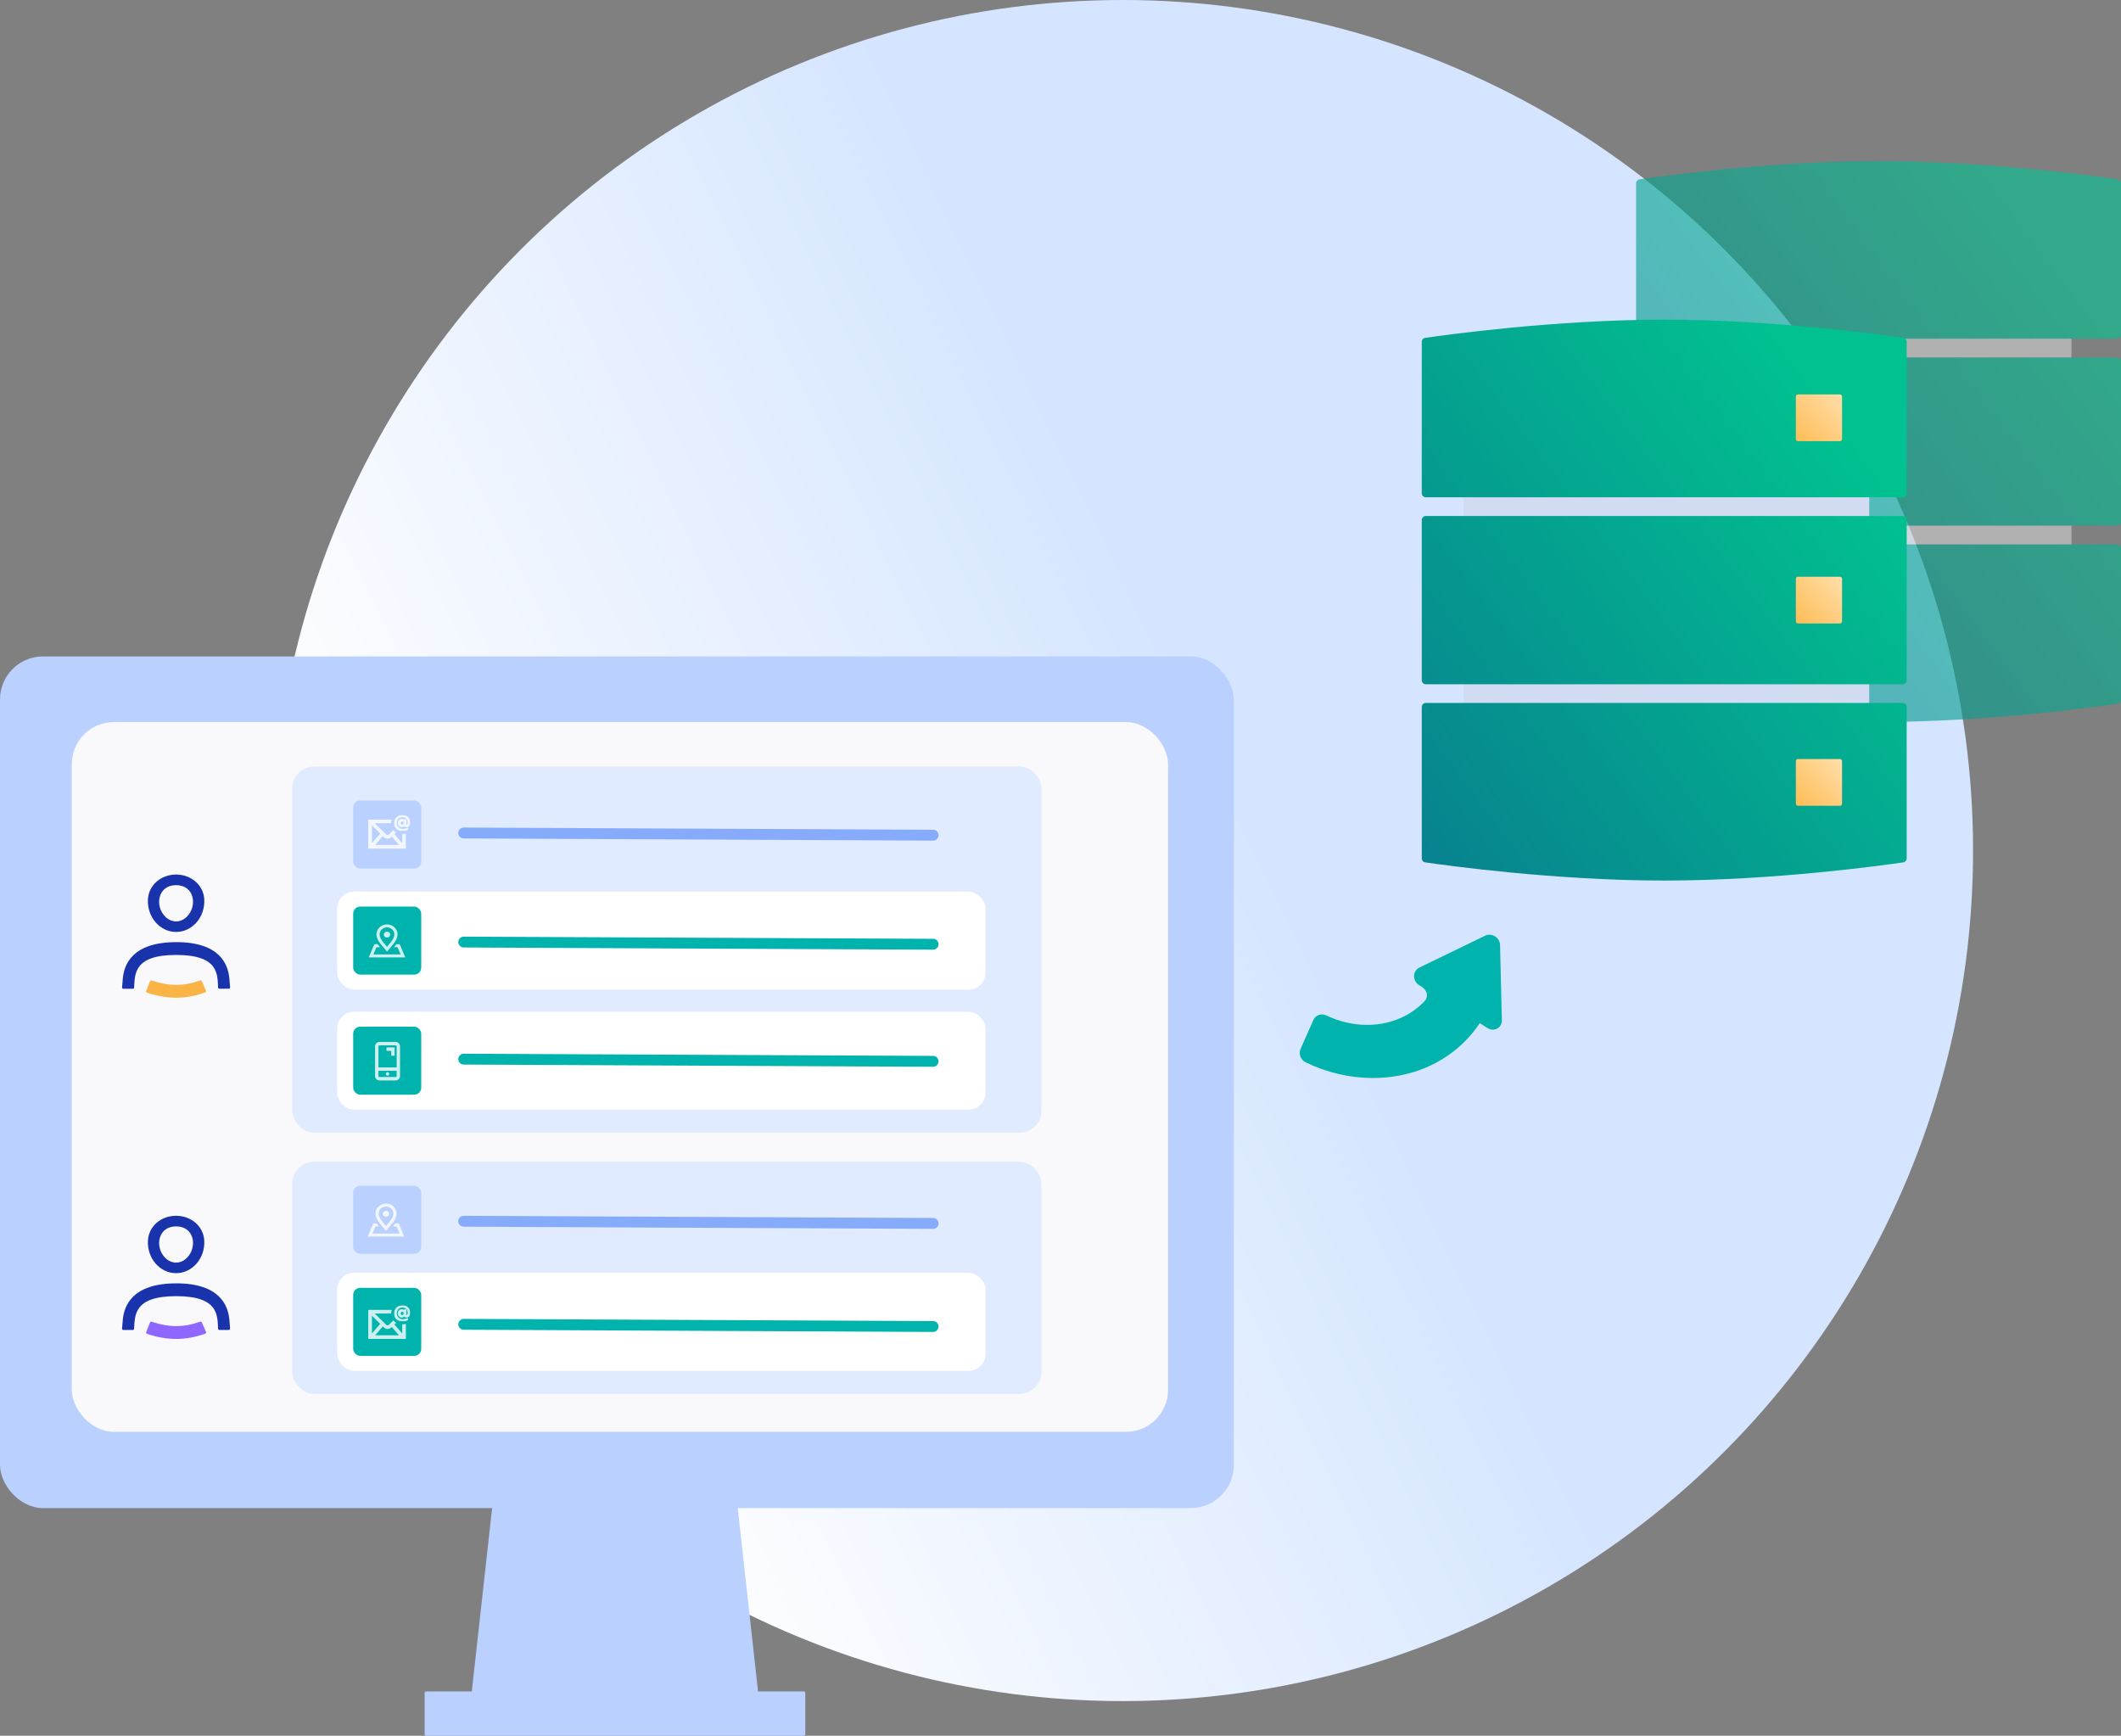 <svg xmlns="http://www.w3.org/2000/svg" xmlns:xlink="http://www.w3.org/1999/xlink" id="Calque_2" data-name="Calque 2" viewBox="0 0 2119.85 1734.68"><rect x="0" y="0" width="2119.85" height="1734.68" fill="#808080" stroke="none"/><defs><style>      .cls-1 {        fill: #86abfa;      }      .cls-2 {        fill: #d1dbf2;      }      .cls-3 {        mask: url(#mask-1);      }      .cls-4 {        fill: rgba(255, 255, 255, 0);      }      .cls-5 {        fill: url(#Dégradé_sans_nom_6);      }      .cls-6 {        fill: url(#Dégradé_sans_nom_6-3);      }      .cls-7, .cls-8 {        fill: #00b4ad;      }      .cls-9, .cls-10 {        fill: #fff;      }      .cls-11 {        mask: url(#mask);      }      .cls-12, .cls-13 {        fill: #ccf0ef;      }      .cls-10, .cls-14, .cls-8, .cls-13 {        fill-rule: evenodd;      }      .cls-15 {        fill: none;      }      .cls-16, .cls-14 {        fill: #bad0ff;      }      .cls-17 {        fill: #8f66ff;      }      .cls-18 {        fill: url(#Dégradé_sans_nom_3-2);      }      .cls-19 {        fill: url(#Dégradé_sans_nom);      }      .cls-20 {        opacity: .62;      }      .cls-21 {        fill: #f9f9fc;      }      .cls-22 {        fill: url(#Dégradé_sans_nom_3);      }      .cls-23 {        fill: url(#Dégradé_sans_nom_6-2);      }      .cls-24 {        fill: #cfcfcf;      }      .cls-25 {        fill: #e0ebff;      }      .cls-26 {        fill: #fab446;      }      .cls-27 {        clip-path: url(#clippath);      }      .cls-28 {        opacity: .8;      }      .cls-29 {        fill: #1933ac;      }    </style><linearGradient id="D&#xE9;grad&#xE9;_sans_nom" data-name="D&#xE9;grad&#xE9; sans nom" x1="1790.71" y1="1269.26" x2="452.77" y2="622.49" gradientTransform="translate(0 1796) scale(1 -1)" gradientUnits="userSpaceOnUse"><stop offset=".41" stop-color="#d5e5ff"></stop><stop offset="1" stop-color="#fff"></stop></linearGradient><linearGradient id="D&#xE9;grad&#xE9;_sans_nom_3" data-name="D&#xE9;grad&#xE9; sans nom 3" x1="906.36" y1="630.43" x2="2076.14" y2="1502.87" gradientTransform="translate(0 1796) scale(1 -1)" gradientUnits="userSpaceOnUse"><stop offset="0" stop-color="#11278d"></stop><stop offset="1" stop-color="#01c190"></stop></linearGradient><linearGradient id="D&#xE9;grad&#xE9;_sans_nom_3-2" data-name="D&#xE9;grad&#xE9; sans nom 3" x1="692.17" y1="471.97" x2="1861.95" y2="1344.41" xlink:href="#D&#xE9;grad&#xE9;_sans_nom_3"></linearGradient><linearGradient id="D&#xE9;grad&#xE9;_sans_nom_6" data-name="D&#xE9;grad&#xE9; sans nom 6" x1="1839.6" y1="1399.27" x2="1796.48" y2="1357.76" gradientTransform="translate(0 1796) scale(1 -1)" gradientUnits="userSpaceOnUse"><stop offset="0" stop-color="#ffdda7"></stop><stop offset="1" stop-color="#ffbe59"></stop></linearGradient><linearGradient id="D&#xE9;grad&#xE9;_sans_nom_6-2" data-name="D&#xE9;grad&#xE9; sans nom 6" x1="1839.6" y1="1217.1" x2="1796.48" y2="1175.59" xlink:href="#D&#xE9;grad&#xE9;_sans_nom_6"></linearGradient><linearGradient id="D&#xE9;grad&#xE9;_sans_nom_6-3" data-name="D&#xE9;grad&#xE9; sans nom 6" x1="1839.6" y1="1034.9" x2="1796.48" y2="993.39" xlink:href="#D&#xE9;grad&#xE9;_sans_nom_6"></linearGradient><clipPath id="clippath"><rect class="cls-15" y="656" width="1297.46" height="1078.68"></rect></clipPath><mask id="mask" x="393.82" y="814.43" width="16.23" height="16.17" maskUnits="userSpaceOnUse"><g id="mask0_11910_832" data-name="mask0 11910 832"><path class="cls-10" d="M393.82,814.43h16.23v16.17h-16.23v-16.17Z"></path></g></mask><mask id="mask-1" x="393.82" y="1304.43" width="16.23" height="16.17" maskUnits="userSpaceOnUse"><g id="mask1_11910_832" data-name="mask1 11910 832"><path class="cls-10" d="M393.82,1304.43h16.23v16.17h-16.23v-16.17Z"></path></g></mask></defs><g id="Calque_1-2" data-name="Calque 1"><g><circle class="cls-19" cx="1122" cy="850" r="850"></circle><g class="cls-20"><rect class="cls-24" x="1665" y="287" width="405.35" height="359.68"></rect><path class="cls-22" d="M2115.81,544.03c2.23,0,4.04,1.81,4.04,4.03v151.33c0,1.99-1.42,3.67-3.39,3.96-20.38,2.98-129.66,18.18-238.95,18.18s-218.56-15.2-238.94-18.18c-1.97-.29-3.39-1.97-3.39-3.96v-151.33c0-2.23,1.81-4.03,4.03-4.03h476.6ZM2115.81,357.19c2.23,0,4.04,1.8,4.04,4.03v160.1c0,2.23-1.81,4.03-4.04,4.03h-476.6c-2.22,0-4.03-1.8-4.03-4.03v-160.1c0-2.23,1.81-4.03,4.03-4.03h476.6ZM1877.51,161c109.29,0,218.57,15.2,238.95,18.18,1.97.29,3.39,1.97,3.39,3.96v151.33c0,2.23-1.81,4.03-4.04,4.03h-476.59c-2.23,0-4.04-1.81-4.04-4.03v-151.33c0-1.99,1.42-3.67,3.39-3.96,20.38-2.98,129.66-18.18,238.94-18.18Z"></path></g><rect class="cls-2" x="1462.86" y="422.22" width="405.35" height="359.68"></rect><path class="cls-18" d="M1901.63,702.49c2.23,0,4.03,1.8,4.03,4.03v151.33c0,1.99-1.41,3.67-3.38,3.96-20.38,2.98-129.67,18.18-238.95,18.18s-218.56-15.2-238.95-18.18c-1.97-.29-3.38-1.97-3.38-3.96v-151.33c0-2.23,1.8-4.03,4.03-4.03h476.6ZM1901.63,515.65c2.23,0,4.03,1.8,4.03,4.03v160.1c0,2.23-1.8,4.03-4.03,4.03h-476.6c-2.23,0-4.03-1.8-4.03-4.03v-160.1c0-2.23,1.8-4.03,4.03-4.03h476.6ZM1663.33,319.46c109.28,0,218.57,15.2,238.95,18.18,1.97.29,3.38,1.97,3.38,3.96v151.33c0,2.23-1.8,4.03-4.03,4.03h-476.6c-2.23,0-4.03-1.81-4.03-4.03v-151.33c0-1.99,1.41-3.67,3.38-3.96,20.39-2.98,129.67-18.18,238.95-18.18Z"></path><rect class="cls-5" x="1794.89" y="394.19" width="46.16" height="46.71" rx="2.02" ry="2.02"></rect><rect class="cls-23" x="1794.89" y="576.36" width="46.16" height="46.71" rx="2.02" ry="2.02"></rect><rect class="cls-6" x="1794.89" y="758.56" width="46.16" height="46.71" rx="2.02" ry="2.02"></rect><g class="cls-27"><g><rect class="cls-16" y="656" width="1233.12" height="851.12" rx="43" ry="43"></rect><rect class="cls-21" x="71.74" y="721.62" width="1095.71" height="709.27" rx="42" ry="42"></rect><path class="cls-14" d="M495.91,1470.8c.13-1.19,1.14-2.09,2.33-2.09h232.72c1.2,0,2.2.9,2.33,2.09l27.35,246.5c.15,1.39-.93,2.61-2.33,2.61h-287.43c-1.4,0-2.49-1.22-2.33-2.61l27.35-246.5Z"></path><rect class="cls-16" x="424.38" y="1690.35" width="380.47" height="44.33" rx="1.43" ry="1.43"></rect><rect class="cls-25" x="292" y="766" width="749" height="366" rx="22" ry="22"></rect><rect class="cls-25" x="292" y="1161" width="749" height="232" rx="22" ry="22"></rect><path class="cls-26" d="M201.75,980.54l4.16,9.58c.28.67-.08,1.45-.81,1.71-19.38,6.92-37.44,7-58.15.21-.73-.23-1.12-1.01-.87-1.68l3.85-9.69c.25-.67,1.06-.98,1.79-.75,17.7,5.79,31.88,5.76,48.24-.08.7-.26,1.51.05,1.79.7Z"></path><path class="cls-29" d="M176.09,941.52c44.1,0,51.83,22.6,53.15,36.18l.74,8.97c.07.75-.48,1.42-1.2,1.42h-9.61c-.62,0-1.18-.52-1.2-1.19-.75-12.98.99-32.58-41.89-32.58s-41.16,19.63-42.05,32.61c-.05.67-.58,1.19-1.2,1.19h-9.64c-.7,0-1.25-.65-1.2-1.42l.77-9.08c1.32-13.47,9.23-36.08,53.32-36.08v-.03Z"></path><path class="cls-29" d="M175.99,931.36c16.19,0,29.25-14.91,28.15-32.84-.88-13.98-12.97-24.52-28.15-24.52s-27.27,10.54-28.12,24.52c-1.1,17.99,12,32.84,28.12,32.84ZM175.99,884.58c18.65,0,21.36,21.01,10.78,31.53-6.32,6.27-15.27,6.27-21.58,0-10.76-10.68-7.58-31.53,10.78-31.53h.02Z"></path><path class="cls-17" d="M201.75,1321.54l4.16,9.58c.28.68-.08,1.45-.81,1.71-19.38,6.92-37.44,7-58.15.21-.73-.24-1.12-1.01-.87-1.68l3.85-9.69c.25-.67,1.06-.98,1.79-.75,17.7,5.79,31.88,5.76,48.24-.08.7-.26,1.51.05,1.79.7Z"></path><path class="cls-29" d="M176.09,1282.52c44.1,0,51.83,22.6,53.15,36.18l.74,8.97c.07.75-.48,1.42-1.2,1.42h-9.61c-.62,0-1.18-.52-1.2-1.19-.75-12.98.99-32.58-41.89-32.58s-41.16,19.63-42.05,32.61c-.05.67-.58,1.19-1.2,1.19h-9.64c-.7,0-1.25-.65-1.2-1.42l.77-9.08c1.32-13.48,9.23-36.08,53.32-36.08v-.02Z"></path><path class="cls-29" d="M175.99,1272.36c16.19,0,29.25-14.92,28.15-32.85-.88-13.97-12.97-24.51-28.15-24.51s-27.27,10.54-28.12,24.51c-1.1,18,12,32.85,28.12,32.85ZM175.99,1225.58c18.65,0,21.36,21.01,10.78,31.52-6.32,6.27-15.27,6.27-21.58,0-10.76-10.68-7.58-31.52,10.78-31.52h.02Z"></path><rect class="cls-16" x="353" y="800" width="68" height="68" rx="7" ry="7"></rect><rect class="cls-9" x="337" y="891" width="648" height="98" rx="17" ry="17"></rect><rect class="cls-9" x="337" y="1272" width="648" height="98" rx="17" ry="17"></rect><rect class="cls-9" x="337" y="1011" width="648" height="98" rx="17" ry="17"></rect><rect class="cls-7" x="353" y="906" width="68" height="68" rx="7" ry="7"></rect><rect class="cls-7" x="353" y="1287" width="68" height="68" rx="7" ry="7"></rect><rect class="cls-7" x="353" y="1026" width="68" height="68" rx="7" ry="7"></rect><path class="cls-1" d="M932.62,829.22c3,.01,5.42,2.46,5.4,5.45-.01,3-2.46,5.42-5.45,5.4l-469.14-2.19c-3-.01-5.42-2.46-5.4-5.45.01-3,2.45-5.42,5.45-5.4l469.14,2.19Z"></path><rect class="cls-16" x="353" y="1185" width="68" height="68" rx="7" ry="7"></rect><path class="cls-1" d="M932.62,1217.22c3,.01,5.42,2.46,5.4,5.45-.01,3-2.46,5.42-5.45,5.41l-469.14-2.2c-3-.01-5.42-2.45-5.4-5.45.01-3,2.45-5.42,5.45-5.4l469.14,2.19Z"></path><path class="cls-7" d="M932.62,938.22c3,.01,5.42,2.46,5.4,5.45-.01,3-2.46,5.42-5.45,5.4l-469.14-2.19c-3-.01-5.42-2.46-5.4-5.45.01-3,2.45-5.42,5.45-5.4l469.14,2.19Z"></path><path class="cls-7" d="M932.62,1055.22c3,.01,5.42,2.46,5.4,5.45-.01,3-2.46,5.42-5.45,5.41l-469.14-2.2c-3-.01-5.42-2.45-5.4-5.45.01-3,2.45-5.42,5.45-5.4l469.14,2.19Z"></path><path class="cls-7" d="M932.62,1320.22c3,.01,5.42,2.46,5.4,5.45-.01,3-2.46,5.42-5.45,5.41l-469.14-2.2c-3-.01-5.42-2.45-5.4-5.45.01-3,2.45-5.42,5.45-5.4l469.14,2.19Z"></path><g class="cls-28"><rect class="cls-4" x="357" y="805" width="59" height="58"></rect><g class="cls-11"><path class="cls-10" d="M403.43,822.53c0,.94-.59,1.6-1.44,1.6s-1.44-.64-1.44-1.6.57-1.58,1.44-1.58,1.44.63,1.44,1.58h0ZM403.7,819.1c-.54-.49-1.27-.75-2.11-.75-2.31,0-3.99,1.76-3.99,4.19s1.68,4.19,3.99,4.19c1.05,0,1.89-.39,2.44-1.11.42.71,1.19,1.11,2.18,1.11,2.29,0,3.83-1.91,3.83-4.76,0-4.51-3.18-7.53-7.91-7.53s-8.32,3.46-8.32,8.22,3.61,7.95,8.79,7.95c2.18,0,4.38-.9,5.07-1.22.14-.06.22-.2.22-.35v-1.51c0-.27-.29-.46-.54-.35-.89.39-2.78,1.1-4.76,1.11h-.06c-1.69,0-3.21-.58-4.29-1.63-1.05-1.02-1.63-2.46-1.63-4.04,0-3.42,2.31-5.9,5.5-5.9s5.3,1.98,5.3,5.17c0,1.36-.35,2.24-.9,2.24-.16,0-.32,0-.32-.55v-4.69c0-.21-.17-.38-.39-.38h-1.74c-.22,0-.39.17-.39.38v.22Z"></path></g><path class="cls-10" d="M374.97,844.44l7.64-8.87,1.29,1.27c1.75,1.72,5.19,1.71,6.94,0l.73-.7,7.2,8.3h-23.8ZM371.75,824.87l7.64,7.53.6.59-8.24,9.61v-17.73ZM402.21,833.5c-.08,0-.15,0-.23-.01v9.1l-7.76-8.98,1.55-1.47h.01s.23-.21.23-.21c-1.11-.63-2.07-1.43-2.85-2.38l-4.54,4.44c-.6.59-1.94.59-2.55,0l-11.55-11.31h16.35c.04-1.29.28-2.51.7-3.62h-23.16c-.2,0-.37.16-.37.36v28.27c0,.2.17.36.37.36h36.88c.2,0,.37-.16.37-.36v-14.6c-1.07.26-2.23.4-3.46.4h0Z"></path></g><g class="cls-28"><rect class="cls-4" x="357" y="1295" width="59" height="58"></rect><g class="cls-3"><path class="cls-10" d="M403.43,1312.53c0,.94-.59,1.6-1.44,1.6s-1.44-.64-1.44-1.6.57-1.57,1.44-1.57,1.44.63,1.44,1.57h0ZM403.7,1309.1c-.54-.49-1.27-.75-2.11-.75-2.31,0-3.99,1.76-3.99,4.18s1.68,4.19,3.99,4.19c1.05,0,1.89-.39,2.44-1.11.42.71,1.19,1.11,2.18,1.11,2.29,0,3.83-1.91,3.83-4.76,0-4.51-3.18-7.53-7.91-7.53s-8.32,3.45-8.32,8.22,3.61,7.95,8.79,7.95c2.18,0,4.38-.9,5.07-1.22.14-.06.22-.19.22-.34v-1.51c0-.27-.29-.46-.54-.35-.89.4-2.78,1.1-4.76,1.12h-.06c-1.69,0-3.21-.58-4.29-1.63-1.05-1.03-1.63-2.46-1.63-4.05,0-3.41,2.31-5.89,5.5-5.89s5.3,1.98,5.3,5.16c0,1.36-.35,2.24-.9,2.24-.16,0-.32,0-.32-.55v-4.7c0-.21-.17-.38-.39-.38h-1.74c-.22,0-.39.17-.39.38v.22Z"></path></g><path class="cls-10" d="M374.97,1334.44l7.64-8.87,1.29,1.27c1.75,1.72,5.19,1.71,6.94,0l.73-.7,7.2,8.3h-23.8ZM371.75,1314.87l7.64,7.53.6.59-8.24,9.61v-17.73ZM402.21,1323.5c-.08,0-.15-.01-.23-.01v9.1l-7.76-8.98,1.55-1.47v.02s.25-.23.25-.23c-1.11-.62-2.07-1.43-2.85-2.38l-4.54,4.45c-.6.59-1.94.59-2.55,0l-11.55-11.31h16.35c.04-1.29.28-2.5.7-3.62h-23.16c-.2,0-.37.16-.37.36v28.27c0,.2.17.37.37.37h36.88c.2,0,.37-.17.37-.37v-14.6c-1.07.26-2.23.4-3.46.4h0Z"></path></g></g></g><g class="cls-28"><rect class="cls-4" x="361" y="916" width="51" height="48"></rect><path class="cls-9" d="M377.29,943.6c.1,0,.2.05.26.13.48.65.98,1.28,1.48,1.88.22.27.5.61.82.99h-3.59l-3.05,7.2h27.18l-3.05-7.2h-3.59c.31-.38.6-.72.82-.99.49-.6.99-1.23,1.48-1.88.06-.08.16-.13.26-.13h2.98c.13,0,.25.08.3.19l5.33,12.6c.08.2-.07.41-.3.41h-35.63c-.23,0-.38-.22-.3-.41l5.33-12.6c.05-.11.17-.19.3-.19h2.98ZM386.79,923.8c5.8,0,10.52,4.42,10.52,9.86,0,4.3-2.36,7.54-4.77,10.49-1.26,1.54-4.47,5.39-4.49,5.41l-1,1.2c-.13.15-.37.15-.5,0l-1-1.2s-3.23-3.87-4.49-5.41c-2.41-2.95-4.77-6.19-4.77-10.49,0-5.43,4.72-9.86,10.52-9.86ZM386.79,926.8c-4.04,0-7.33,3.08-7.33,6.86,0,3.04,1.51,5.48,4.11,8.66.75.91,2.18,2.64,3.22,3.89,1.04-1.25,2.48-2.98,3.22-3.89,2.6-3.18,4.11-5.61,4.11-8.66,0-3.78-3.29-6.86-7.33-6.86Z"></path><path class="cls-10" d="M386.79,937c1.76,0,3.19-1.34,3.19-3s-1.43-3-3.19-3-3.19,1.34-3.19,3,1.43,3,3.19,3"></path></g><g class="cls-28"><rect class="cls-4" x="360" y="1195" width="51" height="48"></rect><path class="cls-9" d="M376.29,1222.6c.1,0,.2.05.26.13.48.65.98,1.28,1.48,1.88.22.27.5.61.82.99h-3.59l-3.05,7.2h27.18l-3.05-7.2h-3.59c.31-.38.6-.72.82-.99.49-.6.99-1.23,1.48-1.88.06-.08.16-.13.26-.13h2.98c.13,0,.25.08.3.19l5.33,12.6c.08.2-.07.41-.3.41h-35.63c-.23,0-.38-.21-.3-.41l5.33-12.6c.05-.11.17-.19.3-.19h2.98ZM385.79,1202.8c5.8,0,10.52,4.42,10.52,9.86,0,4.3-2.36,7.54-4.77,10.49-1.26,1.54-4.47,5.38-4.49,5.41l-1,1.2c-.13.16-.37.16-.5,0l-1-1.2s-3.23-3.87-4.49-5.41c-2.41-2.95-4.77-6.19-4.77-10.49,0-5.44,4.72-9.86,10.52-9.86ZM385.79,1205.8c-4.04,0-7.33,3.08-7.33,6.86,0,3.04,1.51,5.48,4.11,8.65.75.92,2.18,2.64,3.22,3.89,1.04-1.25,2.48-2.97,3.22-3.89,2.6-3.17,4.11-5.61,4.11-8.65,0-3.78-3.29-6.86-7.33-6.86Z"></path><path class="cls-10" d="M385.79,1216c1.76,0,3.19-1.34,3.19-3s-1.43-3-3.19-3-3.19,1.34-3.19,3,1.43,3,3.19,3"></path></g><path class="cls-8" d="M1312.58,1019.4c2.19-4.93,8.08-7.01,13.17-4.6,12.73,6.12,26.15,9.31,39.88,9.41,13.9.14,26.86-2.87,38.54-8.95,7.4-3.85,14.09-8.88,19.7-14.8,4-4.17,2.44-10.93-2.61-14.1l-2.94-1.83c-6.87-4.31-6.64-14.31.47-17.69l65.43-31.7c6.73-3.27,14.83,1.76,15.04,9.31l1.78,75.32c.15,7.32-7.84,11.66-14.17,7.71l-7.8-4.89s-.1-.03-.17.01c-3.66,5.46-7.82,10.68-12.33,15.53-24.06,25.6-58.09,39.53-95.71,39.16-11.27-.09-22.54-1.49-33.64-4.11-10.99-2.63-21.76-6.47-32.06-11.44l-.1-.03c-5.12-2.48-7.4-8.5-5.18-13.53l12.77-28.81-.07.04Z"></path><rect class="cls-4" x="360" y="1033" width="54" height="55"></rect><path class="cls-12" d="M395.44,1041.25c2.42,0,4.39,2,4.39,4.47v29.56c0,2.47-1.96,4.47-4.39,4.47h-16.2c-2.42,0-4.39-2-4.39-4.47v-29.56c0-2.47,1.96-4.47,4.39-4.47h16.2ZM378.23,1070.12v5.15c0,.56.4,1.04.95,1.04h16.2c.55,0,1.07-.48,1.07-1.04v-5.15h-18.22ZM387.34,1071.5c.93,0,1.69.77,1.69,1.72s-.76,1.72-1.69,1.72-1.69-.77-1.69-1.72.76-1.72,1.69-1.72ZM379.18,1044.69c-.55,0-.95.46-.95,1.02v20.98h18.22v-20.98c0-.56-.52-1.02-1.07-1.02h-16.2Z"></path><path class="cls-13" d="M394.09,1055.03h-2.7c-.19,0-.34-.16-.34-.35v-4.15c0-.19-.15-.34-.34-.34h-4.08c-.19,0-.34-.16-.34-.35v-2.75c0-.19.15-.34.34-.34h7.45c.19,0,.34.15.34.34v7.59c0,.19-.15.35-.34.35"></path></g></g></svg>